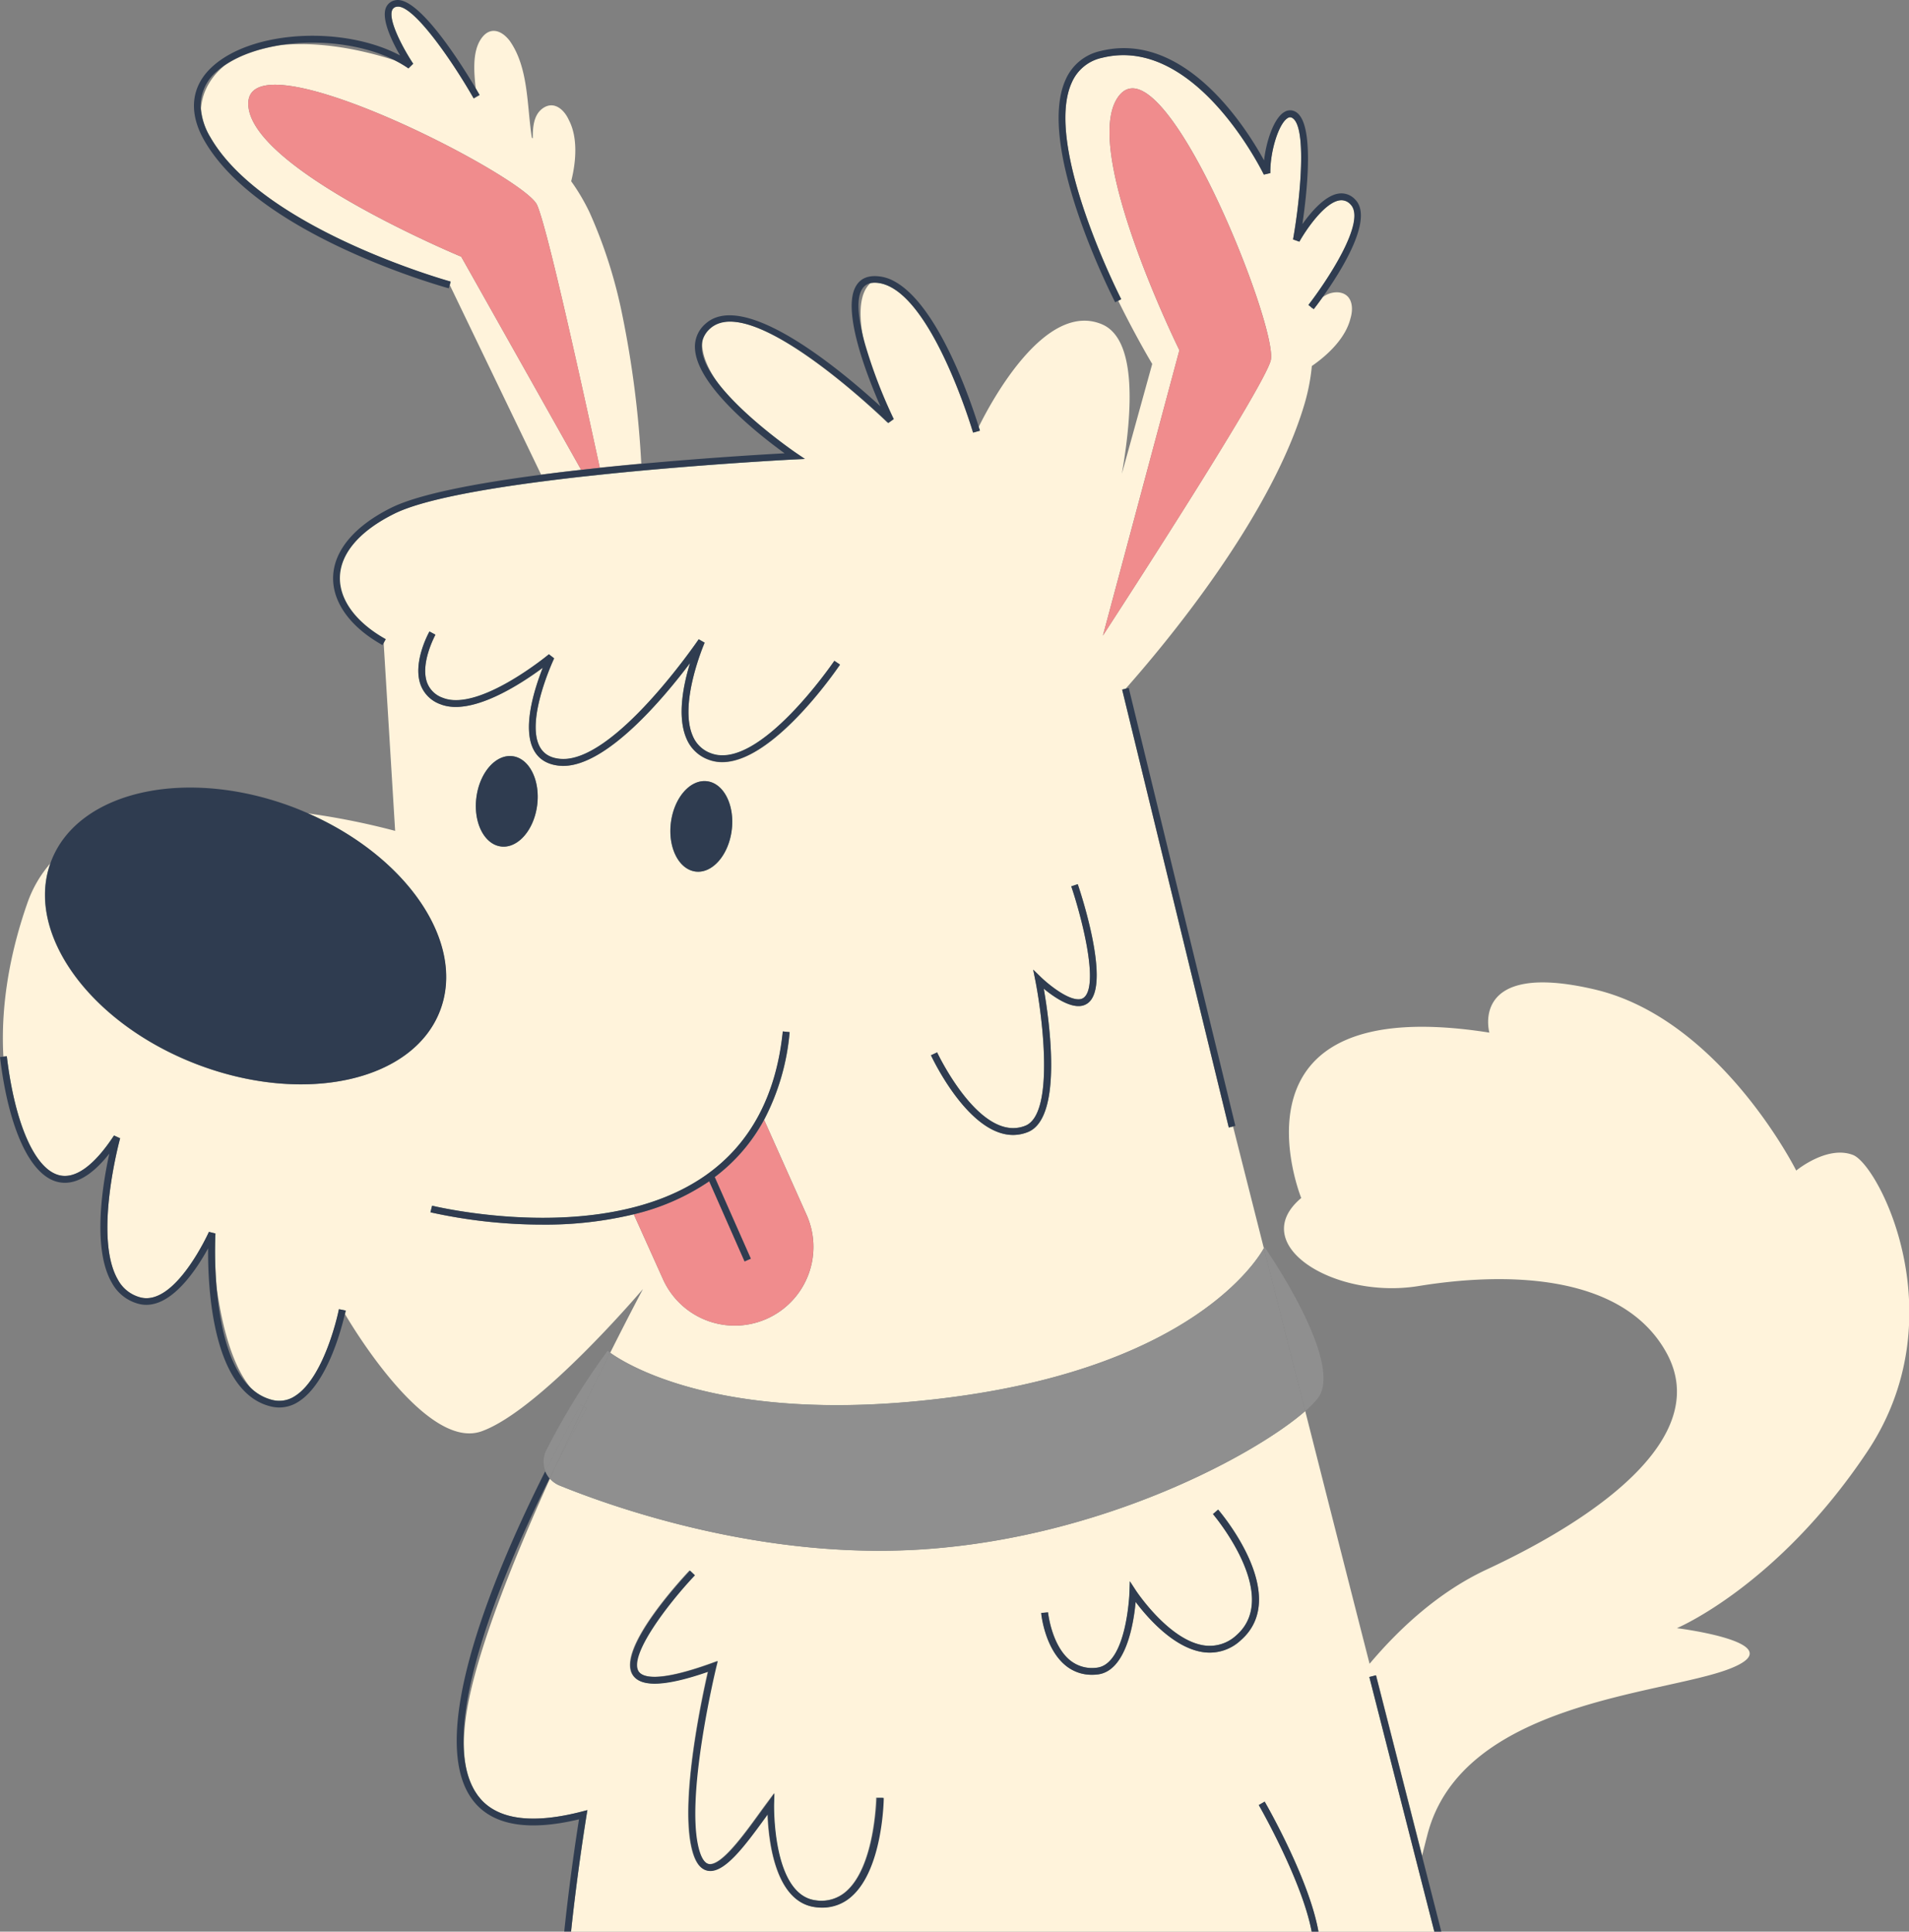<svg xmlns="http://www.w3.org/2000/svg" viewBox="0 0 561.49 568.12"><rect x="0" y="0" width="561.49" height="568.12" fill="#808080" stroke="none"/><defs><style>.cls-1{fill:#fff3db}.cls-4{fill:#8f8f8f}</style></defs><g id="Layer_2" data-name="Layer 2"><g id="Layer_1-2" data-name="Layer 1"><path class="cls-1" d="M545.06 339.71c-7.61-3-16.74 4.57-16.74 4.57S506 299.65 469 291s-30.93 12.71-30.93 12.71c-80.12-12.64-55.34 48.64-55.34 48.64-16.28 13.68 9.69 29.94 34.54 25.89s59.85-4.07 72.9 19.66-17.62 47.28-52.91 63.72c-14 6.53-25.59 17.22-34.43 27.72C396.6 465 390.22 439.9 383.9 415c-14.42 12.62-59.33 37.26-113 40.7-46.58 3-89.61-12-106.34-18.82a7.43 7.43 0 01-2.79-2c-10.85 24-21.45 50.49-24.4 68-1.49 8.89-1.1 15.6.72 20.56.18.51.39 1 .61 1.47a1.47 1.47 0 00.1.22q.28.6.6 1.17l.18.32c.19.32.39.62.59.92l.31.45c.14.19.29.37.44.56s.46.57.71.84l.13.15c5.53 5.78 15.45 6.88 29.53 3.25l1.49-.39-.26 1.52c0 .28-2.65 16.08-4.55 34.2H385.8c-2.82-15-15.4-37-15.56-37.23l1.73-1c.67 1.17 13.08 22.82 15.82 38.24h34.09l-4.67-18.27-14.45-56.63 1-.25 1-.25 13.53 53c.5-2 1-4 1.57-6.18 10.14-39 69-41.08 88.75-48.69s-15.39-12-15.39-12 29.59-12.36 56-51.92 3.45-84.18-4.16-87.23zM250.25 557.82a12.72 12.72 0 01-8.55 3.18 14.85 14.85 0 01-2-.13c-11.9-1.53-13.72-19.91-14-27.33l-.65.9c-6 8.24-12.22 16.77-17.1 15.69-2.32-.51-3.89-3-4.79-7.57-2.9-14.72 3.31-43.42 5-50.94-12.48 4.32-19.72 4.64-22.11 1-4.9-7.48 14.53-28.39 16.76-30.75l1.45 1.38c-8 8.47-19.58 23.63-16.54 28.28 1.07 1.62 5.27 3.47 21.49-2.39l1.76-.64-.45 1.82c-.08.35-8.64 35.63-5.45 51.86.71 3.62 1.84 5.7 3.26 6 3.61.79 10.22-8.29 15-14.92.83-1.15 1.65-2.27 2.44-3.33l1.89-2.54-.09 3.16c0 .27-.58 26.69 12.25 28.34a11 11 0 009-2.61c8.53-7.43 8.85-27.36 8.85-27.56h2c.11.9-.22 21.09-9.42 29.1zM365 482.41a13.34 13.34 0 01-11 3.53c-8.77-1.2-16.63-10.38-19.95-14.79-.57 6.23-2.8 20.51-11.32 21.35a12.51 12.51 0 01-1.49.08 12 12 0 01-7.82-2.76c-6.08-5-7.09-15-7.13-15.42l2-.18c0 .09 1 9.58 6.42 14.06a10.28 10.28 0 007.84 2.23c8.94-.89 9.69-22 9.7-22.26l.1-3.18 1.74 2.67c.09.15 9.76 14.79 20.19 16.22a11.48 11.48 0 009.42-3c13.34-11.71-6.7-35.41-6.9-35.64l1.52-1.31c.83.99 21.47 25.39 6.68 38.4zM132.57 82.87l-.26 1 15.93 33.07 10.92 22.66c3.87-.51 7.82-1 11.77-1.42l-14.62-26-20.65-36.68S76.11 50.8 73.14 31.92c-3.73-23.66 80.73 19.56 84.79 28.29 1.83 3.91 6.47 23.31 11 43.48 2.73 12.06 5.42 24.39 7.47 33.85 4.13-.43 8.22-.83 12.22-1.19a295.87 295.87 0 00-5.59-43.74 142.36 142.36 0 00-9.56-30 60 60 0 00-5.47-9.3c1.53-6.05 1.94-13-.68-18-1.48-3.3-4.62-5.84-7.91-3.28-2.54 2-2.72 5.67-2.7 8.69l-.29-.26c-1.47-9.42-.9-20.58-6.54-28.51-2.56-3.28-6-4.18-8.48-.38s-2 9.7-1.47 14.45l1.15 1.98-.87.5-.87.5c-6.22-10.94-17.88-27.87-22.6-27a1.66 1.66 0 00-1.37 1c-1.23 2.94 3.14 11.23 6.19 15.77l-1.4 1.37a33.46 33.46 0 00-4.16-2.43c-11.86-3.82-23.58-5.45-33.31-4.43-6.42 1-12.29 3-16.62 6a19.27 19.27 0 00-4.95 5.86 16.74 16.74 0 00-2 6.73 19.37 19.37 0 002.78 8.49c15.5 27.1 70.1 42.36 70.67 42.51z"/><path class="cls-1" d="M141.54 421c17.17-6 47.58-41.89 47.58-41.89s-3.93 7.37-9.65 18.77c4.89 3.51 34.33 22 101.58 12.93 69.91-9.47 88.77-40.2 90.69-43.67-3.08-12.16-6.11-24.13-9.06-35.8l-1.26.31-31.2-128.12-.16-.67.39-.1.58-.14c11-12.41 43-50.36 52.82-84.35a59.12 59.12 0 002-10.62c5.14-3.55 10-8.47 11.36-14 1.05-3.46.37-7.44-3.8-7.68a6.83 6.83 0 00-4.41 1.48c-1.23 1.72-2.18 3-2.57 3.45l-.56-.43-.18.2v-.38l-.78-.62c5.11-6.56 17.31-24.68 12.35-29.61a3.57 3.57 0 00-3.26-1.15c-4.53.64-10.08 9-11.83 12.15l-1.86-.66c2.21-12.43 4.11-33.13-.21-35.72a1.17 1.17 0 00-1.33 0c-2.63 1.51-5.23 9.69-5.15 16.21l-1.9.44c-.2-.41-20-41.17-47.55-34.36a12.53 12.53 0 00-8.94 7.31c-8.43 18.6 14.33 63.27 14.56 63.72l-.89.46c5.37 10.91 10 18.58 10 18.58l-8.94 32.32c3.26-18.68 4.37-39.72-5.89-44-16.81-7-32.87 23.4-36.22 30.23.17.55.28.92.32 1.06l-1 .28-1 .28c-.13-.43-12.75-43.06-28.48-44.08a7.36 7.36 0 00-1.59.08c-3.71 3.22-3.48 10.5-1.87 18a146.52 146.52 0 008.44 22l-1.6 1.15c-.4-.39-40-39-52.44-27.76a7.36 7.36 0 00-2 2.83c-.71 4.7 2 10.12 6 15.26 8.17 9.56 21.2 18.42 21.39 18.54l2.58 1.77-3 .15c-.44 0-20.83 1.07-44.85 3.27-3.89.36-7.88.75-11.9 1.17l-4.84.52c-4 .44-8 .92-11.93 1.42-19 2.44-36.28 5.62-44.27 9.6-10.12 5-15.79 11.66-16 18.64-.16 6.7 4.76 13.35 13.5 18.25l-.48.87 3.39 55.48a214.75 214.75 0 00-25.73-5.15c29.29 12.78 46.58 38.19 38.88 58.12-8 20.79-40.1 27.79-71.69 15.62-31.22-12.05-50.24-38.32-42.9-59a35.72 35.72 0 00-6.72 11.62C2 282.88.28 298.23 1 310.78l1-.12c2.38 19.92 8.32 33.34 15.49 35 4.74 1.12 10.29-2.93 16.05-11.71l1.8.82c-.08.29-7.93 29-.68 41.55a10.52 10.52 0 006.68 5.26c10.24 2.63 20-19.06 20.12-19.28l1.91.47a124.52 124.52 0 00.33 15.69c1.39 10.19 4.25 22.8 10.08 29.75a13.9 13.9 0 006.32 3.52 8.31 8.31 0 006.71-1.17c8.8-5.59 12.88-25.29 12.92-25.49l2 .4c0 .1-.1.48-.23 1.07 4.08 6.94 24.67 39.77 40.04 34.46zm205.35-318s-28.54-57.8-18.35-74c12.78-20.27 47.88 67.88 45.19 77.12-2.39 8.22-39.55 65.72-47.74 78.34l-1.59 2.45 1.15-4.29zm-71.25 206.52c.12.27 12.71 26.87 25.95 21.57 8.67-3.47 5.05-32 2.93-42.77l-.63-3.15 2.3 2.24c1.92 1.86 7.65 6.65 11.16 6.49a2.38 2.38 0 001.82-.84c4.05-4.71-1.56-25-4.07-32.37l1.9-.64c1 2.83 9.21 27.89 3.68 34.32a4.36 4.36 0 01-3.24 1.53c-3.45.15-7.83-3-10.43-5.11 1.68 9.7 5.65 38-4.67 42.16a11.7 11.7 0 01-4.36.86c-13.07 0-23.66-22.39-24.15-23.44zM129.49 207.11a9.62 9.62 0 01-5.8-5.77c-2.33-6.59 2.42-15.24 2.63-15.61l1.75 1c0 .09-4.52 8.24-2.49 14a7.54 7.54 0 004.66 4.57c10.58 4.25 31-12.64 31.21-12.81l1.54 1.2c-.09.18-8.6 18.32-4.15 26.15 1.16 2 3.09 3.15 5.9 3.41 15.77 1.48 40.52-34.81 40.77-35.17l1.74 1c-.07.17-7.65 17.75-3.53 27.34a9.11 9.11 0 005.52 5.24c14.11 5.12 35.95-26.93 36.17-27.25l1.66 1.12c-.93 1.37-22.94 33.66-38.51 28a11.14 11.14 0 01-6.68-6.33c-2.78-6.56-.88-15.92 1.12-22.2-7.72 10.24-24.46 30.27-37.31 30.28-.38 0-.74 0-1.11-.05-3.46-.33-6-1.81-7.45-4.42-3.7-6.5.17-18.41 2.54-24.4-6.39 4.71-21.03 14.37-30.18 10.7zm85.7 37.1c-.95 7.32-5.72 12.75-10.64 12.12s-8.17-7.1-7.23-14.43S203 229.14 208 229.78s8.13 7.09 7.19 14.43zM158 236.84c-.94 7.33-5.71 12.75-10.65 12.12s-8.17-7.1-7.22-14.42 5.71-12.76 10.64-12.13 8.17 7.1 7.23 14.43zm-30.87 117.79c.49.12 50.25 12.26 80.45-8.92 13.13-9.22 20.77-23.46 22.7-42.34l2 .21a68 68 0 01-7.52 25.8l12.48 27.91a23.13 23.13 0 01-10.76 30.14 23.14 23.14 0 01-31.48-11.2l-8.59-19.09a111.08 111.08 0 01-26.77 3.05 152.61 152.61 0 01-33-3.62z"/><path d="M157.93 60.21c-4.06-8.73-88.52-51.95-84.79-28.29 3 18.88 62.52 43.58 62.52 43.58l20.65 36.68 14.62 26c1.83-.21 3.67-.41 5.5-.6-2.05-9.46-4.74-21.79-7.47-33.85-4.56-20.21-9.2-39.61-11.03-43.52zM328.54 29c-10.19 16.16 18.35 74 18.35 74l-21.34 79.66-1.15 4.29 1.59-2.45c8.19-12.62 45.35-70.12 47.74-78.34 2.69-9.26-32.41-97.41-45.19-77.16zM224.75 329.38a52 52 0 01-14.5 16.83l10.62 24-1.87.79-10.4-23.57a66.91 66.91 0 01-22.18 9.71l8.58 19.09a23.14 23.14 0 0031.46 11.2 23.13 23.13 0 0010.76-30.14z" fill="#f08c8d"/><path d="M90.54 239.18c-1.24-.54-2.5-1.07-3.78-1.57-31.59-12.16-63.67-5.17-71.69 15.62-.09.23-.16.47-.24.7-7.34 20.67 11.68 46.94 42.9 59 31.59 12.17 63.67 5.17 71.69-15.62 7.7-19.94-9.59-45.31-38.88-58.13zm60.22-16.77c-4.93-.63-9.7 4.79-10.64 12.13s2.29 13.78 7.22 14.42 9.71-4.79 10.65-12.12-2.29-13.79-7.23-14.43zm57.24 7.37c-4.94-.64-9.7 4.79-10.65 12.12s2.29 13.79 7.23 14.43 9.69-4.8 10.64-12.12-2.33-13.79-7.22-14.43zm-21.58 127.36a66.91 66.91 0 0022.18-9.71L219 371l1.83-.81-10.62-24a52 52 0 0014.5-16.83 68 68 0 007.52-25.8l-2-.21c-1.93 18.88-9.57 33.12-22.7 42.34-30.2 21.18-80 9-80.45 8.92l-.49 1.94a152.61 152.61 0 0033 3.62 111.08 111.08 0 0026.83-3.03zM393.74 56.93c-4 .57-8.11 5.38-10.67 9 1.41-9.6 3.62-29.66-1.92-33a3.16 3.16 0 00-3.36 0c-3 1.71-5.29 8.22-6 14.24-5.43-9.92-23.44-38.24-48.08-32.17a14.58 14.58 0 00-10.28 8.42C304.58 42.93 327.05 87 328 88.91l.89-.45.89-.46c-.23-.45-23-45.12-14.54-63.72a12.53 12.53 0 018.95-7.28c27.54-6.81 47.35 34 47.55 34.36l1.9-.44c-.08-6.52 2.52-14.7 5.15-16.21a1.17 1.17 0 011.33 0c4.32 2.59 2.42 23.29.21 35.72l1.86.66c1.75-3.16 7.3-11.51 11.83-12.15a3.57 3.57 0 013.15 1.15c5 4.93-7.24 23-12.35 29.61l.78.62.23.18.56.43c.39-.49 1.34-1.73 2.57-3.45 5.17-7.23 15.35-23.11 9.62-28.81a5.49 5.49 0 00-4.84-1.74zM256.16 83.25a7.36 7.36 0 011.59-.08c15.73 1 28.35 43.65 28.48 44.08l1-.28 1-.28c0-.14-.15-.51-.32-1.06-1.89-6.12-11.54-35.6-24.78-42.85-.36-.2-.72-.38-1.08-.55a12 12 0 00-4.09-1c-2.74-.18-4.77.7-6 2.6-4.66 6.93 3 26.59 7 35.68-10.49-9.63-39.91-34.69-51.45-24.29a8.87 8.87 0 00-3.08 7.52c.78 11.17 19.55 25.68 26.34 30.58-6.58.36-23.14 1.35-42 3.08-4 .36-8.09.76-12.22 1.19-1.83.19-3.67.39-5.5.6-4 .44-7.9.91-11.77 1.42-18.85 2.45-36.06 5.67-44.23 9.74-10.82 5.38-16.88 12.62-17.07 20.38-.18 7.47 5.12 14.77 14.53 20l.49-.87.48-.87c-8.74-4.9-13.66-11.55-13.5-18.25.17-7 5.84-13.6 16-18.64 8-4 25.31-7.16 44.27-9.6 3.93-.5 7.93-1 11.93-1.42l4.84-.52c4-.42 8-.81 11.9-1.17 24-2.2 44.41-3.25 44.85-3.27l3-.15-2.48-1.68c-.19-.12-13.22-9-21.39-18.54-3.56-4.15-6.21-8.44-6.47-12.19a7 7 0 01.43-3.07 7.36 7.36 0 012-2.83c12.47-11.23 52 27.37 52.44 27.76l1.6-1.15a146.52 146.52 0 01-8.44-22c-1.95-6.93-2.82-13.37-.8-16.38a3.76 3.76 0 012.5-1.64zm162.06 462.47l-13.53-53-.96.25-.97.25 14.45 56.63 4.67 18.27h2.06l-5.72-22.4zM86.8 410.58a8.31 8.31 0 01-6.71 1.17 13.9 13.9 0 01-6.32-3.52c-6.73-6.37-9.21-19.3-10.08-29.75a124.52 124.52 0 01-.33-15.69l-1.91-.47c-.1.22-9.88 21.91-20.12 19.28a10.52 10.52 0 01-6.68-5.26c-7.25-12.54.6-41.26.68-41.55l-1.8-.82c-5.76 8.78-11.31 12.83-16 11.71C10.31 344 4.37 330.58 2 310.66l-1 .12-1 .12c2.53 21.1 8.89 34.82 17 36.73 4.81 1.13 9.89-1.67 15.16-8.34-2 9-5.09 28 .74 38a12.54 12.54 0 007.92 6.2c8.85 2.27 16.78-9.74 20.39-16.34-.1 11.77 1.29 42.32 18.39 46.49a10.24 10.24 0 008.25-1.42c8.38-5.33 12.58-21.37 13.58-25.71.13-.59.21-1 .23-1.07l-2-.4c.02.25-4.06 19.96-12.86 25.54zm54.95 118.96l-.13-.15c-.25-.27-.48-.55-.71-.84-.09-.11-.19-.21-.27-.32l-.17-.24-.31-.45c-.2-.3-.4-.61-.59-.92l-.18-.32q-.31-.57-.6-1.17a1.47 1.47 0 01-.1-.22c-.22-.47-.43-1-.61-1.47-7.52-20.36 10.85-63.07 23.56-88.65a7.62 7.62 0 01-1.26-2.1c-14.06 27.94-35.66 77.88-21.33 96.75 5.6 7.38 16.11 9.28 31.25 5.65-.7 4.41-2.77 17.92-4.34 33h2c1.9-18.12 4.51-33.92 4.55-34.2l.26-1.52-1.49.39c-14.08 3.66-24 2.56-29.53-3.22zm220.93-198.25l.68-.16L332 202.34l-.97.23-.58.14-.39.1.16.67 31.2 128.12 1.26-.31zM132 84.8l.27-1 .26-1c-.55-.15-55.17-15.41-70.72-42.5a19.37 19.37 0 01-2.78-8.49 13.22 13.22 0 014.71-10.79 22.73 22.73 0 012.27-1.8c4.33-3 10.2-5 16.62-6 11.15-1.68 24-.24 33.31 4.43a33.46 33.46 0 014.18 2.45l1.4-1.37c-3-4.54-7.42-12.83-6.19-15.77a1.66 1.66 0 011.37-1c4.72-.89 16.38 16 22.6 26.93l.87-.5.87-.5-1.1-1.89c-4.07-6.86-16.79-27.23-23.58-25.94a3.66 3.66 0 00-2.84 2.19c-1.41 3.39 1.77 9.93 4.16 14.06-16.49-8.77-43.41-7.51-55.24 3.3-6.27 5.73-7.1 13.45-2.33 21.75C76.08 69.17 129.76 84.17 132 84.8zm-5.68 100.93c-.21.37-5 9-2.63 15.61a9.62 9.62 0 005.8 5.77c9.15 3.67 23.79-6 30.15-10.73-2.37 6-6.24 17.9-2.54 24.4 1.48 2.61 4 4.09 7.45 4.42.37 0 .73.05 1.11.05 12.85 0 29.59-20 37.31-30.28-1.93 6.31-3.87 15.67-1.09 22.15a11.14 11.14 0 006.68 6.33c15.57 5.65 37.58-26.64 38.51-28l-1.66-1.12c-.22.32-22.06 32.37-36.17 27.25a9.11 9.11 0 01-5.52-5.24c-4.12-9.59 3.46-27.17 3.53-27.34l-1.74-1c-.25.36-25 36.65-40.77 35.17-2.81-.26-4.74-1.38-5.9-3.41-4.45-7.83 4.06-26 4.15-26.15l-1.54-1.2c-.21.17-20.63 17.06-31.21 12.81a7.54 7.54 0 01-4.66-4.57c-2-5.74 2.44-13.89 2.49-14zM307 290.79c2.6 2.15 7 5.26 10.43 5.11a4.36 4.36 0 003.24-1.53c5.53-6.43-2.72-31.49-3.68-34.32l-1.9.64c2.51 7.4 8.12 27.66 4.07 32.37a2.38 2.38 0 01-1.82.84c-3.51.16-9.24-4.63-11.16-6.49l-2.3-2.24.63 3.15c2.12 10.72 5.74 39.3-2.93 42.77-13.24 5.3-25.83-21.3-25.95-21.57l-1.81.85c.49 1.05 11.08 23.44 24.15 23.44a11.7 11.7 0 004.36-.86c10.33-4.13 6.36-32.46 4.67-42.16zM358.27 444l-1.52 1.31c.2.23 20.24 23.93 6.9 35.64a11.48 11.48 0 01-9.42 3c-10.43-1.43-20.1-16.07-20.19-16.22l-1.74-2.67-.1 3.18c0 .22-.76 21.37-9.7 22.26a10.28 10.28 0 01-7.84-2.23c-5.44-4.48-6.41-14-6.42-14.06l-2 .18c0 .43 1.05 10.41 7.13 15.42a12 12 0 007.82 2.76 12.51 12.51 0 001.49-.08c8.52-.84 10.75-15.12 11.32-21.35 3.32 4.41 11.18 13.59 19.95 14.79a13.34 13.34 0 0011-3.53c14.84-13-5.8-37.4-6.68-38.4zM248.94 556.31a11 11 0 01-9 2.61c-12.83-1.65-12.26-28.07-12.25-28.34l.09-3.16-1.86 2.58c-.79 1.06-1.61 2.18-2.44 3.33-4.83 6.63-11.44 15.71-15 14.92-1.42-.31-2.55-2.39-3.26-6-3.19-16.23 5.37-51.51 5.45-51.86l.45-1.82-1.76.64c-16.22 5.86-20.42 4-21.49 2.39-3-4.65 8.53-19.81 16.54-28.28l-1.45-1.38c-2.23 2.36-21.66 23.27-16.76 30.75 2.39 3.65 9.63 3.33 22.11-1-1.74 7.52-7.95 36.22-5 50.94.9 4.58 2.47 7.06 4.79 7.57 4.88 1.08 11.09-7.45 17.1-15.69l.65-.9c.25 7.42 2.07 25.8 14 27.33a14.85 14.85 0 002 .13 12.72 12.72 0 008.55-3.21c9.2-8 9.53-28.2 9.54-29.05h-2c-.15.19-.47 20.07-9 27.5zm121.3-25.42c.16.27 12.74 22.21 15.56 37.23h2c-2.74-15.42-15.15-37.07-15.82-38.24z" fill="#2f3c50"/><path class="cls-4" d="M171.69 413.67c2.79-5.8 5.44-11.16 7.78-15.84-.5-.36-.74-.57-.74-.57a214 214 0 00-18 29.17 7.56 7.56 0 00-.3 6.26c5.5-10.93 9.84-18.49 10.44-19.52zm215.92-2.43c8.05-10.52-15.69-44.48-15.69-44.48l-.18.33c4 15.74 8.06 31.79 12.16 47.93a27.75 27.75 0 003.71-3.78zm-224.16 19.94c-.58 1.16-1.19 2.36-1.81 3.61l.12.13c.56-1.25 1.13-2.5 1.69-3.74z"/><path class="cls-4" d="M172.55 414.17c-.14.24-4 6.92-9.1 17-.56 1.24-1.13 2.49-1.69 3.74a7.43 7.43 0 002.79 2c16.73 6.78 59.76 21.8 106.34 18.82 53.68-3.44 98.59-28.08 113-40.7-4.1-16.14-8.17-32.19-12.16-47.93-1.92 3.47-20.78 34.2-90.69 43.67-67.25 9.11-96.69-9.42-101.58-12.93-2.34 4.68-5 10-7.78 15.84z"/><path class="cls-4" d="M163.45 431.18c2.8-6.11 5.59-12 8.24-17.51l-.87-.5c-.6 1-4.94 8.59-10.44 19.52a7.62 7.62 0 001.26 2.1c.62-1.25 1.23-2.45 1.81-3.61z"/><path class="cls-4" d="M171.69 413.67c-2.65 5.5-5.44 11.4-8.24 17.51 5.13-10.09 9-16.77 9.1-17z"/></g></g></svg>